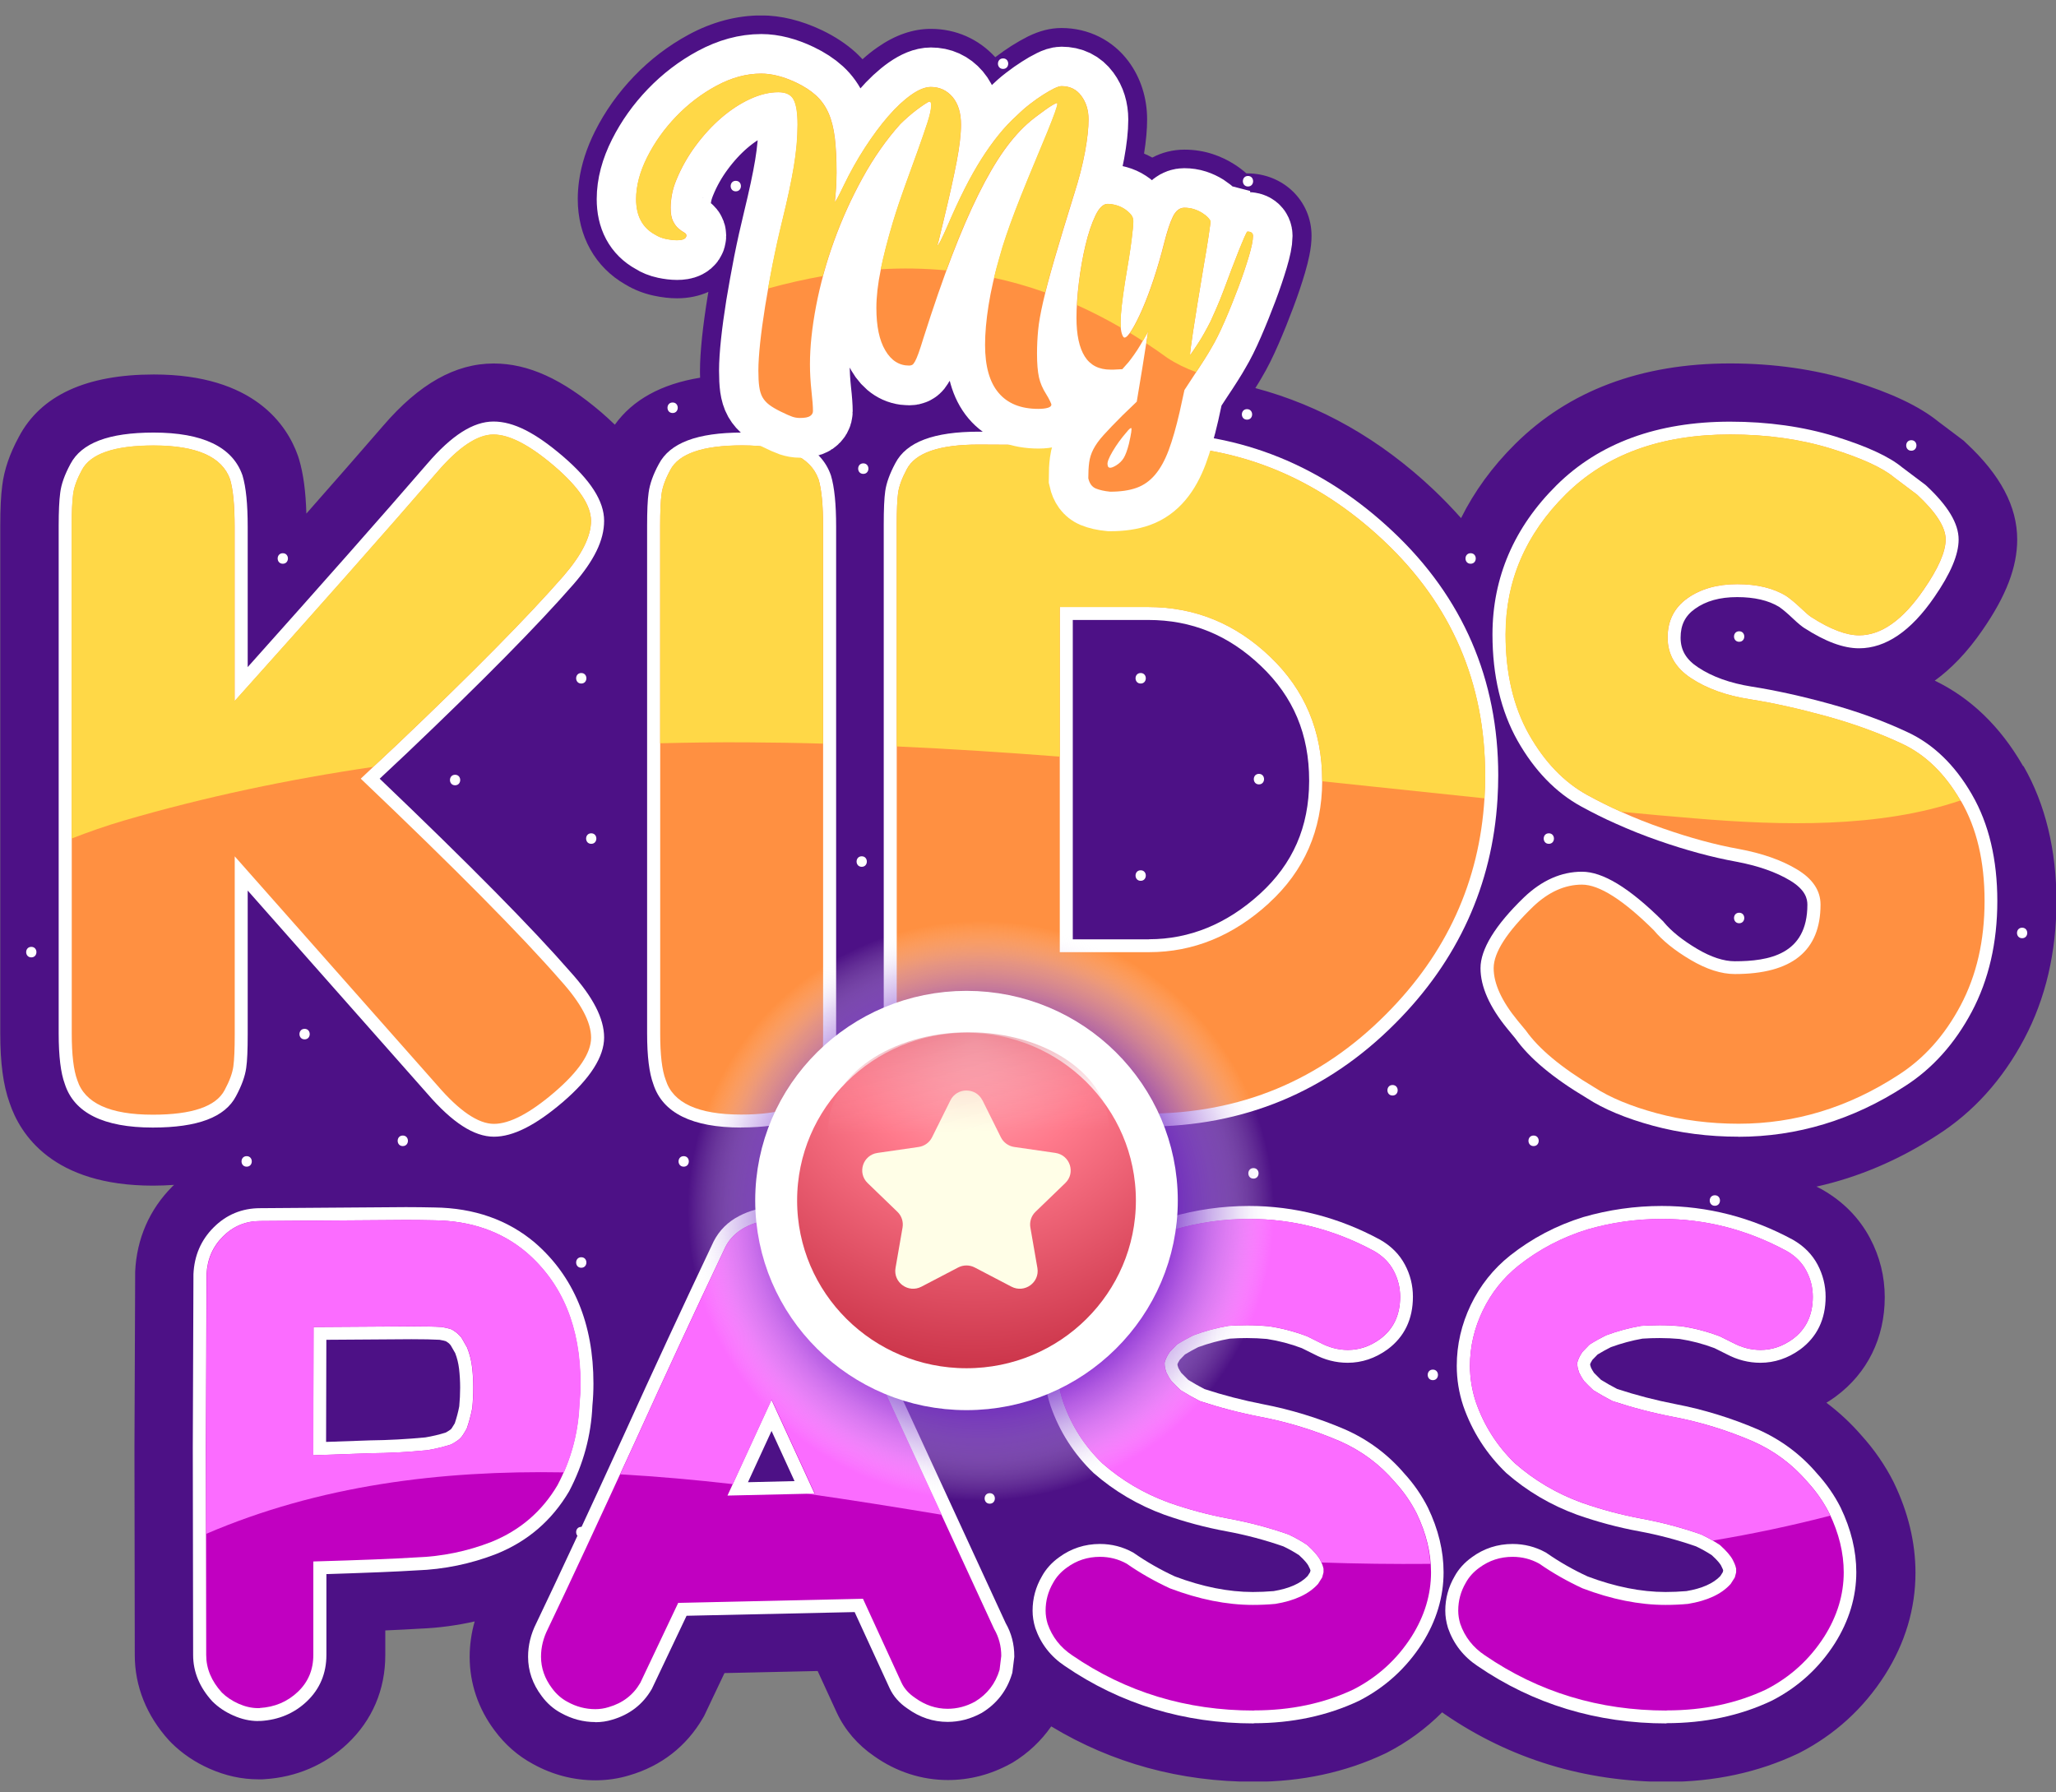 <svg width="78" height="68" viewBox="0 0 78 68" fill="none" xmlns="http://www.w3.org/2000/svg">
<rect x="0" y="0" width="78" height="68" fill="#808080" stroke="none"/>
<g clip-path="url(#clip0_22_19104)">
<path d="M76.75 29.06L76.73 29.026C75.875 27.551 74.754 26.474 73.4 25.822C74.005 25.384 74.621 24.764 75.216 23.897C76.11 22.604 76.528 21.514 76.528 20.466C76.528 19.217 75.893 18.02 74.603 16.82L74.495 16.717L73.546 16.002C72.812 15.409 71.77 14.914 70.268 14.447C68.847 14.011 67.289 13.788 65.636 13.788C62.271 13.788 59.524 14.816 57.479 16.847C56.619 17.699 55.933 18.644 55.429 19.656C55.098 19.283 54.747 18.919 54.374 18.566C52.361 16.668 50.1 15.382 47.625 14.723C47.726 14.562 47.808 14.43 47.87 14.319C48.084 13.962 48.292 13.543 48.509 13.043C48.705 12.593 48.89 12.13 49.063 11.669C49.241 11.197 49.391 10.751 49.51 10.345C49.581 10.104 49.633 9.891 49.673 9.698C49.73 9.421 49.757 9.176 49.757 8.946C49.757 7.619 48.685 6.578 47.319 6.578C47.306 6.578 47.296 6.578 47.284 6.578C47.148 6.455 46.998 6.343 46.827 6.233C46.578 6.073 46.303 5.944 46.009 5.846C45.666 5.733 45.305 5.677 44.937 5.677C44.5 5.677 44.083 5.782 43.715 5.978C43.613 5.922 43.509 5.873 43.403 5.826C43.48 5.341 43.519 4.913 43.519 4.531C43.519 3.715 43.275 2.953 42.818 2.334C42.22 1.526 41.294 1.063 40.271 1.063C39.851 1.063 39.436 1.168 38.994 1.386C38.799 1.484 38.596 1.599 38.371 1.741C38.176 1.866 37.968 2.011 37.759 2.17C37.126 1.477 36.262 1.095 35.313 1.095C34.636 1.095 33.957 1.33 33.295 1.793C33.1 1.927 32.909 2.079 32.722 2.248C32.64 2.16 32.556 2.077 32.47 1.996C32.111 1.67 31.682 1.386 31.183 1.146C30.399 0.774 29.626 0.585 28.885 0.585C27.951 0.585 27.023 0.83 26.128 1.313C25.36 1.729 24.661 2.26 24.053 2.895C23.451 3.522 22.954 4.222 22.576 4.974C22.257 5.608 22.052 6.247 21.966 6.874C21.936 7.1 21.919 7.327 21.919 7.553C21.919 8.958 22.576 10.136 23.725 10.793C24.053 10.991 24.414 11.133 24.799 11.216C25.111 11.283 25.4 11.317 25.684 11.317C26.138 11.317 26.536 11.226 26.874 11.074C26.864 11.138 26.852 11.204 26.842 11.268C26.753 11.814 26.684 12.326 26.635 12.786C26.583 13.288 26.556 13.704 26.556 14.057C26.556 14.153 26.556 14.241 26.561 14.329C25.091 14.569 24.006 15.164 23.325 16.112C23.162 15.955 22.991 15.796 22.808 15.639C21.331 14.378 20.037 13.79 18.73 13.79C17.275 13.79 15.901 14.564 14.535 16.154C13.685 17.138 12.717 18.243 11.623 19.484C11.598 18.637 11.509 17.976 11.346 17.425L11.336 17.395L11.302 17.288C10.894 16.136 9.642 14.207 5.84 14.207C3.268 14.207 1.544 15.002 0.714 16.575C0.365 17.219 0.16 17.821 0.086 18.412C0.034 18.803 0.01 19.308 0.01 19.95V39.206C0.01 40.333 0.123 41.17 0.363 41.839C0.763 43.036 1.998 44.981 5.803 44.981C6.082 44.981 6.346 44.969 6.605 44.952C6.581 44.974 6.556 44.993 6.534 45.018C5.672 45.882 5.185 46.996 5.128 48.243V48.289L5.101 54.938L5.113 62.792C5.113 63.973 5.561 65.09 6.408 66.023L6.504 66.123C6.912 66.527 7.398 66.858 7.949 67.1C8.55 67.367 9.172 67.504 9.8 67.504H9.963L10.029 67.499C11.24 67.426 12.329 66.958 13.186 66.148C14.123 65.261 14.617 64.103 14.617 62.795V61.855C15.143 61.833 15.58 61.81 15.928 61.788C16.63 61.761 17.324 61.668 18.008 61.514C17.883 61.953 17.818 62.403 17.818 62.859C17.818 63.86 18.144 64.825 18.762 65.648C19.16 66.187 19.649 66.615 20.217 66.921C20.96 67.333 21.761 67.541 22.596 67.541C23.038 67.541 23.47 67.477 23.883 67.35C25.086 66.997 26.044 66.251 26.667 65.178L26.714 65.097L27.485 63.473L31.02 63.395L31.746 64.975C32.05 65.629 32.539 66.199 33.164 66.625C33.999 67.218 34.965 67.531 35.963 67.531C36.79 67.531 37.588 67.323 38.334 66.914L38.376 66.892L38.418 66.868C39.011 66.508 39.5 66.042 39.881 65.496C42.19 66.89 44.774 67.597 47.581 67.597C49.374 67.597 51.039 67.24 52.536 66.532L52.603 66.5C53.396 66.094 54.097 65.577 54.712 64.962C54.747 64.987 54.779 65.014 54.814 65.036C57.301 66.738 60.137 67.6 63.24 67.6C65.033 67.6 66.698 67.242 68.195 66.535L68.262 66.503C69.606 65.812 70.698 64.818 71.515 63.537C72.281 62.327 72.669 61.024 72.669 59.668C72.669 58.529 72.395 57.385 71.856 56.263L71.839 56.227C71.518 55.592 71.11 55 70.629 54.468C70.226 54.001 69.779 53.584 69.29 53.217C69.403 53.148 69.517 53.072 69.626 52.994L69.645 52.979C70.843 52.095 71.503 50.758 71.503 49.215C71.503 48.424 71.315 47.67 70.942 46.969C70.537 46.208 69.934 45.593 69.151 45.142L69.104 45.115C69.04 45.081 68.976 45.052 68.912 45.018C70.507 44.663 72.037 44.011 73.479 43.075C74.855 42.201 75.969 40.969 76.794 39.412C77.605 37.884 78.017 36.128 78.017 34.193C78.017 32.258 77.597 30.505 76.77 29.07L76.75 29.06Z" fill="#4D1186"/>
<path d="M22.052 48.096C22.311 48.096 22.311 47.697 22.052 47.697C21.793 47.697 21.793 48.096 22.052 48.096Z" fill="white"/>
<path d="M31.529 54.456C31.788 54.456 31.788 54.057 31.529 54.057C31.269 54.057 31.269 54.456 31.529 54.456Z" fill="white"/>
<path d="M25.938 44.261C26.197 44.261 26.197 43.862 25.938 43.862C25.678 43.862 25.678 44.261 25.938 44.261Z" fill="white"/>
<path d="M22.052 25.932C22.311 25.932 22.311 25.533 22.052 25.533C21.793 25.533 21.793 25.932 22.052 25.932Z" fill="white"/>
<path d="M27.914 7.259C28.174 7.259 28.174 6.86 27.914 6.86C27.655 6.86 27.655 7.259 27.914 7.259Z" fill="white"/>
<path d="M38.055 2.615C38.314 2.615 38.314 2.216 38.055 2.216C37.795 2.216 37.795 2.615 38.055 2.615Z" fill="white"/>
<path d="M47.346 7.075C47.605 7.075 47.605 6.676 47.346 6.676C47.087 6.676 47.087 7.075 47.346 7.075Z" fill="white"/>
<path d="M47.309 15.921C47.568 15.921 47.568 15.522 47.309 15.522C47.049 15.522 47.049 15.921 47.309 15.921Z" fill="white"/>
<path d="M25.518 15.669C25.777 15.669 25.777 15.27 25.518 15.27C25.258 15.27 25.258 15.669 25.518 15.669Z" fill="white"/>
<path d="M10.729 21.387C10.988 21.387 10.988 20.988 10.729 20.988C10.469 20.988 10.469 21.387 10.729 21.387Z" fill="white"/>
<path d="M15.281 43.48C15.541 43.48 15.541 43.08 15.281 43.08C15.022 43.08 15.022 43.48 15.281 43.48Z" fill="white"/>
<path d="M47.553 44.714C47.812 44.714 47.812 44.315 47.553 44.315C47.294 44.315 47.294 44.714 47.553 44.714Z" fill="white"/>
<path d="M17.265 29.792C17.524 29.792 17.524 29.393 17.265 29.393C17.006 29.393 17.006 29.792 17.265 29.792Z" fill="white"/>
<path d="M22.43 32.013C22.689 32.013 22.689 31.614 22.43 31.614C22.171 31.614 22.171 32.013 22.43 32.013Z" fill="white"/>
<path d="M22.052 58.325C22.311 58.325 22.311 57.926 22.052 57.926C21.793 57.926 21.793 58.325 22.052 58.325Z" fill="white"/>
<path d="M31.232 59.178C31.491 59.178 31.491 58.779 31.232 58.779C30.972 58.779 30.972 59.178 31.232 59.178Z" fill="white"/>
<path d="M37.549 42.982C37.808 42.982 37.808 42.583 37.549 42.583C37.29 42.583 37.29 42.982 37.549 42.982Z" fill="white"/>
<path d="M52.83 41.562C53.09 41.562 53.09 41.163 52.83 41.163C52.571 41.163 52.571 41.562 52.83 41.562Z" fill="white"/>
<path d="M32.692 32.885C32.951 32.885 32.951 32.486 32.692 32.486C32.432 32.486 32.432 32.885 32.692 32.885Z" fill="white"/>
<path d="M58.181 43.48C58.44 43.48 58.44 43.08 58.181 43.08C57.922 43.08 57.922 43.48 58.181 43.48Z" fill="white"/>
<path d="M37.549 57.047C37.808 57.047 37.808 56.648 37.549 56.648C37.29 56.648 37.29 57.047 37.549 57.047Z" fill="white"/>
<path d="M47.761 62.21C48.02 62.21 48.02 61.81 47.761 61.81C47.502 61.81 47.502 62.21 47.761 62.21Z" fill="white"/>
<path d="M54.359 52.36C54.618 52.36 54.618 51.96 54.359 51.96C54.099 51.96 54.099 52.36 54.359 52.36Z" fill="white"/>
<path d="M57.711 60.505C57.971 60.505 57.971 60.106 57.711 60.106C57.452 60.106 57.452 60.505 57.711 60.505Z" fill="white"/>
<path d="M62.311 48.571C62.57 48.571 62.57 48.172 62.311 48.172C62.051 48.172 62.051 48.571 62.311 48.571Z" fill="white"/>
<path d="M58.759 32.013C59.018 32.013 59.018 31.614 58.759 31.614C58.5 31.614 58.5 32.013 58.759 32.013Z" fill="white"/>
<path d="M76.715 35.594C76.974 35.594 76.974 35.195 76.715 35.195C76.456 35.195 76.456 35.594 76.715 35.594Z" fill="white"/>
<path d="M65.058 45.745C65.317 45.745 65.317 45.346 65.058 45.346C64.798 45.346 64.798 45.745 65.058 45.745Z" fill="white"/>
<path d="M65.98 35.026C66.239 35.026 66.239 34.627 65.98 34.627C65.72 34.627 65.72 35.026 65.98 35.026Z" fill="white"/>
<path d="M55.792 21.387C56.052 21.387 56.052 20.988 55.792 20.988C55.533 20.988 55.533 21.387 55.792 21.387Z" fill="white"/>
<path d="M72.511 17.099C72.77 17.099 72.77 16.7 72.511 16.7C72.252 16.7 72.252 17.099 72.511 17.099Z" fill="white"/>
<path d="M65.98 24.348C66.239 24.348 66.239 23.949 65.98 23.949C65.72 23.949 65.72 24.348 65.98 24.348Z" fill="white"/>
<path d="M32.751 17.978C33.011 17.978 33.011 17.579 32.751 17.579C32.492 17.579 32.492 17.978 32.751 17.978Z" fill="white"/>
<path d="M43.275 25.932C43.534 25.932 43.534 25.533 43.275 25.533C43.015 25.533 43.015 25.932 43.275 25.932Z" fill="white"/>
<path d="M47.761 29.758C48.02 29.758 48.02 29.359 47.761 29.359C47.502 29.359 47.502 29.758 47.761 29.758Z" fill="white"/>
<path d="M43.275 33.416C43.534 33.416 43.534 33.017 43.275 33.017C43.015 33.017 43.015 33.416 43.275 33.416Z" fill="white"/>
<path d="M11.556 39.431C11.815 39.431 11.815 39.032 11.556 39.032C11.296 39.032 11.296 39.431 11.556 39.431Z" fill="white"/>
<path d="M1.188 36.321C1.447 36.321 1.447 35.922 1.188 35.922C0.928 35.922 0.928 36.321 1.188 36.321Z" fill="white"/>
<path d="M9.358 44.261C9.617 44.261 9.617 43.862 9.358 43.862C9.098 43.862 9.098 44.261 9.358 44.261Z" fill="white"/>
<path d="M18.737 43.124C17.986 43.124 17.161 42.591 16.215 41.496L9.397 33.786V39.24C9.397 39.831 9.38 40.249 9.34 40.519C9.296 40.832 9.17 41.182 8.955 41.584C8.537 42.385 7.502 42.777 5.795 42.777C3.933 42.777 2.809 42.221 2.458 41.121C2.305 40.71 2.226 40.075 2.226 39.206V19.95C2.226 19.408 2.245 18.985 2.285 18.691C2.324 18.372 2.45 18.015 2.67 17.606C3.09 16.805 4.123 16.411 5.83 16.411C7.683 16.411 8.816 16.952 9.194 18.02L9.202 18.044C9.333 18.488 9.397 19.122 9.397 19.984V25.308C12.233 22.137 14.471 19.604 16.215 17.586C17.136 16.514 17.956 15.992 18.722 15.992C19.488 15.992 20.316 16.423 21.351 17.307C22.405 18.211 22.919 19.012 22.919 19.756C22.919 20.501 22.539 21.265 21.753 22.171C20.405 23.716 18.278 25.871 15.432 28.577L14.404 29.542C17.823 32.809 20.195 35.212 21.645 36.877C22.499 37.825 22.919 38.64 22.919 39.36C22.919 40.08 22.405 40.906 21.353 41.809C20.318 42.694 19.463 43.124 18.74 43.124H18.737Z" fill="white"/>
<path d="M13.687 29.54L14.159 29.096L15.088 28.225C17.929 25.523 20.024 23.4 21.375 21.855C22.074 21.047 22.422 20.349 22.422 19.758C22.422 19.168 21.956 18.478 21.027 17.682C20.095 16.886 19.325 16.487 18.722 16.487C18.119 16.487 17.403 16.962 16.59 17.909C14.633 20.172 12.069 23.07 8.902 26.601V19.986C8.902 19.178 8.846 18.576 8.729 18.184C8.426 17.329 7.46 16.903 5.832 16.903C4.34 16.903 3.433 17.216 3.107 17.838C2.919 18.184 2.808 18.49 2.776 18.757C2.741 19.021 2.722 19.423 2.722 19.952V39.209C2.722 40.017 2.793 40.604 2.932 40.977C3.213 41.853 4.167 42.289 5.797 42.289C7.287 42.289 8.196 41.978 8.522 41.356C8.71 41.008 8.818 40.71 8.853 40.455C8.888 40.203 8.905 39.796 8.905 39.243V32.488L16.593 41.18C17.43 42.152 18.146 42.637 18.739 42.637C19.332 42.637 20.098 42.238 21.029 41.442C21.958 40.646 22.425 39.953 22.425 39.365C22.425 38.778 22.042 38.055 21.271 37.2C19.782 35.491 17.255 32.939 13.69 29.545L13.687 29.54Z" fill="#FF9041"/>
<path d="M28.117 42.777C26.259 42.777 25.14 42.223 24.787 41.133C24.629 40.707 24.55 40.078 24.55 39.206V19.95C24.55 19.384 24.567 18.97 24.607 18.691C24.651 18.363 24.779 17.998 24.994 17.606C25.412 16.805 26.447 16.411 28.154 16.411C30.007 16.411 31.141 16.952 31.518 18.02L31.526 18.044C31.657 18.485 31.721 19.122 31.721 19.984V39.24C31.721 39.831 31.704 40.249 31.664 40.519C31.62 40.832 31.494 41.18 31.279 41.582C30.861 42.382 29.826 42.774 28.117 42.774V42.777Z" fill="white"/>
<path d="M31.051 18.179C30.747 17.324 29.782 16.898 28.154 16.898C26.662 16.898 25.755 17.211 25.429 17.834C25.241 18.179 25.132 18.485 25.098 18.752C25.063 19.016 25.046 19.418 25.046 19.947V39.203C25.046 40.012 25.113 40.599 25.256 40.972C25.532 41.849 26.489 42.284 28.119 42.284C29.609 42.284 30.518 41.973 30.844 41.351C31.032 41.004 31.14 40.705 31.175 40.45C31.209 40.198 31.227 39.791 31.227 39.238V19.981C31.227 19.173 31.17 18.571 31.054 18.179H31.051Z" fill="#FF9041"/>
<path d="M37.094 42.74C35.471 42.74 34.466 42.38 34.017 41.638C33.685 41.065 33.527 40.259 33.527 39.167V19.91C33.527 19.32 33.545 18.901 33.584 18.632C33.629 18.316 33.755 17.968 33.969 17.569C34.389 16.768 35.422 16.377 37.132 16.377L43.596 16.408C47.087 16.408 50.2 17.672 52.843 20.165C55.496 22.663 56.84 25.776 56.84 29.42C56.84 29.701 56.83 30.003 56.812 30.314C56.615 33.576 55.313 36.439 52.939 38.819C50.355 41.42 47.176 42.74 43.488 42.74H37.094ZM43.591 35.633C45.13 35.633 46.546 35.053 47.801 33.909C49.051 32.768 49.661 31.372 49.666 29.638V29.611C49.666 27.862 49.071 26.442 47.843 25.271C46.61 24.093 45.209 23.52 43.559 23.52H40.699V35.636H43.591V35.633Z" fill="white"/>
<path d="M52.501 20.52C49.942 18.108 46.97 16.898 43.59 16.898L37.128 16.866C35.639 16.866 34.73 17.177 34.403 17.799C34.216 18.147 34.107 18.448 34.072 18.701C34.038 18.953 34.02 19.359 34.02 19.913V39.169C34.02 40.164 34.159 40.901 34.441 41.388C34.789 41.964 35.676 42.25 37.094 42.25H43.487C47.049 42.25 50.085 40.994 52.587 38.474C54.887 36.167 56.127 33.436 56.318 30.284C56.335 30 56.342 29.709 56.342 29.417C56.342 25.898 55.063 22.932 52.498 20.518L52.501 20.52ZM48.136 34.269C46.785 35.503 45.27 36.123 43.593 36.123H40.206V23.028H43.561C45.332 23.028 46.873 23.657 48.188 24.916C49.504 26.172 50.161 27.74 50.161 29.608V29.638C50.154 31.494 49.482 33.039 48.136 34.266V34.269Z" fill="#FF9041"/>
<path d="M65.952 43.124C64.823 43.124 63.731 42.985 62.711 42.708C61.683 42.429 60.838 42.076 60.196 41.657C58.916 40.894 58.025 40.149 57.489 39.397L57.187 39.03C56.51 38.204 56.167 37.431 56.167 36.728C56.167 36.025 56.708 35.114 57.82 34.041C58.496 33.397 59.233 33.071 60.016 33.071C60.799 33.071 61.799 33.666 63.089 34.947L63.106 34.964L63.121 34.984C63.41 35.332 63.835 35.672 64.388 36C64.914 36.311 65.394 36.468 65.811 36.468C67.093 36.468 68.568 36.223 68.568 34.323C68.568 34.1 68.501 33.762 67.916 33.407C67.38 33.084 66.691 32.844 65.863 32.689C64.959 32.525 63.968 32.258 62.923 31.893C62.365 31.7 61.817 31.48 61.293 31.244C60.87 31.058 60.431 30.838 59.986 30.595C59.023 30.069 58.212 29.229 57.575 28.105C56.943 26.983 56.621 25.626 56.621 24.071C56.621 21.914 57.439 20.008 59.052 18.409C60.668 16.807 62.884 15.997 65.638 15.997C67.069 15.997 68.405 16.185 69.613 16.555C70.836 16.935 71.671 17.322 72.167 17.733L73.052 18.399L73.071 18.416C73.904 19.19 74.306 19.861 74.306 20.469C74.306 21.042 74.005 21.754 73.385 22.651C72.501 23.941 71.54 24.595 70.529 24.595C69.934 24.595 69.252 24.343 68.444 23.821C68.383 23.782 68.262 23.697 67.97 23.42C67.797 23.256 67.637 23.123 67.496 23.023C67.093 22.778 66.557 22.653 65.903 22.653C65.248 22.653 64.722 22.798 64.302 23.099C63.931 23.363 63.758 23.711 63.758 24.191C63.758 24.671 63.971 25.024 64.428 25.323C64.959 25.675 65.638 25.918 66.451 26.048C67.34 26.187 68.336 26.405 69.403 26.699C70.475 26.993 71.478 27.358 72.382 27.784C73.35 28.237 74.166 29.026 74.803 30.128L74.818 30.155C75.453 31.254 75.774 32.611 75.774 34.186C75.774 35.76 75.448 37.171 74.808 38.378C74.163 39.593 73.306 40.548 72.261 41.212C70.305 42.483 68.18 43.127 65.952 43.127V43.124Z" fill="white"/>
<path d="M74.388 30.39C74.388 30.39 74.378 30.372 74.376 30.368C73.785 29.351 73.052 28.636 72.17 28.222C71.285 27.806 70.319 27.456 69.272 27.167C68.225 26.88 67.256 26.665 66.374 26.527C65.487 26.388 64.749 26.121 64.156 25.729C63.563 25.34 63.267 24.826 63.267 24.189C63.267 23.552 63.516 23.057 64.015 22.7C64.519 22.342 65.147 22.163 65.905 22.163C66.663 22.163 67.286 22.313 67.772 22.614C67.938 22.729 68.118 22.878 68.314 23.065C68.511 23.251 68.644 23.366 68.716 23.41C69.435 23.873 70.04 24.103 70.532 24.103C71.369 24.103 72.187 23.527 72.98 22.372C73.538 21.566 73.815 20.929 73.815 20.466C73.815 20.003 73.454 19.44 72.735 18.771L71.861 18.113C71.419 17.743 70.618 17.378 69.467 17.02C68.314 16.665 67.039 16.484 65.641 16.484C63.01 16.484 60.93 17.241 59.406 18.754C57.881 20.265 57.121 22.041 57.121 24.071C57.121 25.55 57.417 26.814 58.01 27.865C58.603 28.913 59.341 29.679 60.228 30.167C60.638 30.39 61.063 30.605 61.503 30.799C62.012 31.029 62.54 31.239 63.094 31.43C64.119 31.788 65.073 32.048 65.959 32.207C66.844 32.371 67.585 32.628 68.178 32.986C68.77 33.343 69.067 33.789 69.067 34.318C69.067 36.074 67.983 36.953 65.816 36.953C65.302 36.953 64.746 36.774 64.139 36.417C63.533 36.059 63.069 35.684 62.743 35.292C61.58 34.139 60.67 33.561 60.018 33.561C59.366 33.561 58.748 33.84 58.168 34.391C57.165 35.361 56.666 36.14 56.666 36.728C56.666 37.315 56.97 37.981 57.575 38.719L57.889 39.098C58.378 39.791 59.24 40.509 60.475 41.246C61.078 41.64 61.871 41.968 62.849 42.233C63.83 42.498 64.865 42.632 65.962 42.632C68.103 42.632 70.119 42.017 72.004 40.793C72.985 40.169 73.775 39.287 74.381 38.143C74.986 37.002 75.29 35.682 75.29 34.178C75.29 32.675 74.991 31.413 74.395 30.387L74.388 30.39Z" fill="#FF9041"/>
<g style="mix-blend-mode:screen">
<path d="M22.422 19.756C22.422 20.346 22.074 21.044 21.375 21.852C20.024 23.4 17.929 25.521 15.088 28.222L14.159 29.094C10.96 29.564 7.791 30.228 4.688 31.134C4.021 31.33 3.366 31.56 2.717 31.812V19.947C2.717 19.416 2.737 19.016 2.771 18.752C2.803 18.487 2.917 18.179 3.102 17.834C3.428 17.209 4.335 16.898 5.827 16.898C7.455 16.898 8.423 17.327 8.725 18.179C8.841 18.573 8.898 19.173 8.898 19.981V26.596C12.064 23.065 14.629 20.167 16.585 17.905C17.398 16.959 18.109 16.482 18.717 16.482C19.325 16.482 20.09 16.881 21.022 17.677C21.951 18.473 22.418 19.166 22.418 19.754L22.422 19.756Z" fill="#FFD847"/>
</g>
<g style="mix-blend-mode:screen">
<path d="M31.052 18.179C31.168 18.573 31.225 19.173 31.225 19.981V28.212C30.264 28.183 29.303 28.168 28.342 28.163C27.242 28.156 26.143 28.171 25.044 28.198V19.945C25.044 19.413 25.061 19.014 25.096 18.749C25.13 18.485 25.242 18.176 25.427 17.831C25.753 17.206 26.66 16.895 28.152 16.895C29.779 16.895 30.748 17.324 31.049 18.176L31.052 18.179Z" fill="#FFD847"/>
</g>
<g style="mix-blend-mode:screen">
<path d="M56.345 29.42C56.345 29.711 56.335 30.003 56.32 30.287C54.267 30.074 52.214 29.856 50.161 29.64V29.611C50.161 27.74 49.504 26.175 48.188 24.919C46.871 23.66 45.33 23.03 43.561 23.03H40.206V28.705C38.146 28.546 36.086 28.411 34.02 28.318V19.913C34.02 19.359 34.038 18.953 34.072 18.701C34.107 18.448 34.218 18.147 34.403 17.799C34.73 17.175 35.639 16.866 37.128 16.866L43.59 16.898C46.97 16.898 49.939 18.105 52.501 20.52C55.065 22.935 56.345 25.901 56.345 29.42Z" fill="#FFD847"/>
</g>
<g style="mix-blend-mode:screen">
<path d="M74.376 30.368C71.293 31.416 67.618 31.328 64.28 31.046C63.351 30.97 62.425 30.887 61.498 30.796C61.059 30.6 60.634 30.387 60.224 30.164C59.337 29.679 58.598 28.91 58.005 27.862C57.413 26.812 57.116 25.548 57.116 24.069C57.116 22.038 57.877 20.265 59.401 18.752C60.925 17.241 63.005 16.482 65.636 16.482C67.037 16.482 68.309 16.663 69.463 17.018C70.614 17.376 71.414 17.741 71.856 18.11L72.731 18.769C73.45 19.438 73.811 20.003 73.811 20.464C73.811 20.924 73.534 21.563 72.976 22.369C72.183 23.527 71.367 24.101 70.528 24.101C70.038 24.101 69.431 23.87 68.712 23.407C68.64 23.363 68.504 23.248 68.309 23.062C68.112 22.876 67.931 22.727 67.768 22.612C67.281 22.31 66.656 22.161 65.901 22.161C65.145 22.161 64.515 22.34 64.011 22.697C63.512 23.055 63.262 23.554 63.262 24.186C63.262 24.818 63.559 25.337 64.152 25.727C64.745 26.121 65.483 26.386 66.37 26.525C67.254 26.662 68.22 26.878 69.268 27.164C70.315 27.451 71.283 27.803 72.165 28.22C73.045 28.631 73.781 29.349 74.371 30.365L74.376 30.368Z" fill="#FFD847"/>
</g>
<path d="M9.792 65.293C9.481 65.293 9.165 65.222 8.851 65.082C8.547 64.948 8.283 64.771 8.068 64.558L8.051 64.541C7.571 64.015 7.327 63.424 7.327 62.788L7.314 54.929L7.339 48.339C7.371 47.631 7.628 47.041 8.105 46.565C8.589 46.081 9.182 45.836 9.869 45.836L15.397 45.796C15.768 45.796 16.128 45.801 16.487 45.809C17.984 45.828 19.266 46.276 20.294 47.146C21.768 48.422 22.514 50.219 22.514 52.487C22.514 52.764 22.502 53.043 22.475 53.317C22.428 54.459 22.129 55.556 21.59 56.579C20.938 57.684 20.017 58.475 18.838 58.95C17.86 59.332 16.842 59.54 15.805 59.577C15.088 59.623 13.935 59.67 12.383 59.717V62.785C12.383 63.486 12.134 64.078 11.642 64.546C11.166 64.999 10.573 65.249 9.886 65.29H9.871H9.792V65.293ZM12.374 54.703L14.036 54.645C14.743 54.637 15.447 54.598 16.138 54.532C16.403 54.488 16.662 54.427 16.912 54.348C16.973 54.314 17.028 54.28 17.077 54.245C17.102 54.228 17.122 54.209 17.139 54.182C17.176 54.126 17.213 54.064 17.253 53.998C17.322 53.792 17.381 53.577 17.423 53.354C17.445 53.124 17.457 52.884 17.457 52.641C17.457 52.399 17.443 52.166 17.416 51.929C17.391 51.725 17.344 51.527 17.27 51.336L17.097 51.035C17.082 51.02 17.067 51.003 17.05 50.983C17.043 50.974 17.025 50.956 16.993 50.934C16.968 50.917 16.944 50.9 16.916 50.883C16.855 50.863 16.791 50.849 16.726 50.839L16.682 50.829C16.42 50.814 16.057 50.807 15.607 50.807L12.381 50.829L12.371 54.701L12.374 54.703Z" fill="white"/>
<path d="M9.856 64.803H9.792C9.55 64.803 9.303 64.747 9.053 64.637C8.804 64.526 8.591 64.384 8.418 64.213C8.021 63.777 7.823 63.302 7.823 62.788L7.811 54.929L7.835 48.341C7.862 47.775 8.067 47.298 8.458 46.908C8.846 46.519 9.317 46.323 9.868 46.323L15.399 46.284C15.762 46.284 16.121 46.289 16.474 46.296C17.865 46.313 19.031 46.72 19.972 47.516C21.335 48.696 22.017 50.354 22.017 52.485C22.017 52.749 22.005 53.016 21.978 53.281C21.936 54.358 21.659 55.382 21.148 56.349C20.56 57.343 19.727 58.056 18.648 58.495C17.724 58.855 16.77 59.05 15.785 59.085C14.982 59.136 13.682 59.188 11.887 59.239V62.783C11.887 63.348 11.691 63.816 11.296 64.188C10.901 64.561 10.422 64.764 9.851 64.798L9.856 64.803ZM11.877 55.21L14.053 55.134C14.769 55.127 15.486 55.088 16.205 55.019C16.516 54.968 16.817 54.894 17.111 54.801C17.205 54.75 17.292 54.699 17.363 54.647C17.435 54.596 17.499 54.532 17.551 54.454C17.603 54.378 17.655 54.292 17.707 54.196C17.793 53.949 17.862 53.692 17.914 53.425C17.941 53.168 17.954 52.908 17.954 52.641C17.954 52.374 17.939 52.127 17.909 51.87C17.88 51.613 17.815 51.365 17.721 51.125L17.502 50.741C17.484 50.724 17.46 50.697 17.425 50.658C17.39 50.618 17.348 50.582 17.297 50.542C17.245 50.503 17.188 50.467 17.128 50.432C17.025 50.398 16.921 50.373 16.817 50.356L16.765 50.344C16.489 50.327 16.106 50.32 15.612 50.32L11.894 50.344L11.882 55.21H11.877Z" fill="#C100C1"/>
<path d="M22.586 65.332C22.131 65.332 21.692 65.215 21.282 64.987C21 64.837 20.748 64.617 20.543 64.335C20.207 63.887 20.034 63.388 20.034 62.854C20.034 62.42 20.138 61.992 20.345 61.583C21.156 59.89 22.275 57.488 23.666 54.446C24.775 51.997 25.923 49.524 27.075 47.094C27.292 46.673 27.616 46.352 28.043 46.132C28.451 45.919 28.868 45.813 29.283 45.813C29.698 45.813 30.103 45.921 30.513 46.132C30.951 46.357 31.274 46.678 31.474 47.092L38.154 61.58C38.371 61.957 38.48 62.379 38.48 62.832V62.861L38.406 63.459L38.394 63.498C38.203 64.137 37.816 64.637 37.245 64.984C36.825 65.215 36.395 65.325 35.95 65.325C35.404 65.325 34.893 65.156 34.429 64.82C34.125 64.617 33.893 64.355 33.752 64.051L32.423 61.159L26.047 61.299L24.73 64.073L24.72 64.09C24.387 64.663 23.885 65.05 23.226 65.242C23.026 65.305 22.806 65.337 22.584 65.337L22.586 65.332ZM28.376 56.232L30.143 56.19L29.271 54.287L28.376 56.232Z" fill="white"/>
<path d="M22.586 64.842C22.215 64.842 21.859 64.749 21.523 64.561C21.299 64.441 21.103 64.269 20.94 64.046C20.664 63.679 20.525 63.28 20.525 62.851C20.525 62.491 20.612 62.141 20.785 61.798C21.605 60.086 22.714 57.701 24.115 54.645C25.229 52.188 26.365 49.739 27.521 47.3C27.684 46.984 27.936 46.737 28.272 46.56C28.608 46.384 28.947 46.298 29.283 46.298C29.619 46.298 29.945 46.386 30.286 46.56C30.627 46.737 30.876 46.982 31.029 47.3L37.714 61.798C37.894 62.107 37.986 62.45 37.986 62.824L37.921 63.351C37.766 63.872 37.454 64.276 36.987 64.558C36.659 64.737 36.313 64.828 35.95 64.828C35.51 64.828 35.1 64.69 34.72 64.416C34.478 64.254 34.305 64.061 34.201 63.838L32.739 60.654L25.73 60.809L24.293 63.841C24.026 64.303 23.623 64.612 23.087 64.766C22.922 64.818 22.754 64.842 22.583 64.842H22.586ZM27.598 56.739L30.901 56.663L29.268 53.107L27.598 56.741V56.739Z" fill="#C100C1"/>
<path d="M47.568 65.383C44.922 65.383 42.509 64.651 40.397 63.204C39.863 62.849 39.485 62.364 39.278 61.766C39.206 61.534 39.174 61.318 39.174 61.105C39.174 60.642 39.292 60.206 39.525 59.807C39.673 59.533 39.895 59.283 40.179 59.08C40.631 58.747 41.155 58.575 41.728 58.575C42.175 58.575 42.595 58.683 42.978 58.894L43 58.906L43.02 58.92C43.507 59.258 44.031 59.557 44.574 59.807C45.611 60.199 46.607 60.397 47.528 60.397C47.79 60.397 48.057 60.385 48.321 60.363C48.909 60.265 49.342 60.074 49.608 59.792L49.7 59.648L49.715 59.589V59.572C49.707 59.545 49.7 59.528 49.695 59.518C49.67 59.467 49.65 59.425 49.633 59.391C49.608 59.344 49.52 59.214 49.282 58.999C49.087 58.871 48.887 58.761 48.687 58.666C47.988 58.423 47.262 58.23 46.53 58.095C45.74 57.951 44.947 57.738 44.174 57.466C43.176 57.103 42.272 56.569 41.486 55.881C40.733 55.154 40.192 54.304 39.856 53.337C39.69 52.84 39.609 52.33 39.609 51.816C39.609 51.018 39.789 50.241 40.142 49.504C40.495 48.767 40.997 48.138 41.632 47.633C42.454 46.982 43.388 46.489 44.411 46.173C45.377 45.894 46.372 45.752 47.383 45.752C49.117 45.752 50.792 46.183 52.36 47.033C52.78 47.273 53.092 47.589 53.299 47.978C53.502 48.358 53.603 48.767 53.603 49.196C53.603 50.048 53.279 50.721 52.639 51.194C52.17 51.532 51.664 51.701 51.128 51.701C50.683 51.701 50.253 51.591 49.846 51.373L49.386 51.145C48.966 50.986 48.522 50.868 48.062 50.797C47.815 50.775 47.563 50.763 47.306 50.763C47.086 50.763 46.866 50.77 46.654 50.785C46.254 50.856 45.851 50.964 45.456 51.108C45.288 51.194 45.117 51.287 44.952 51.387L44.754 51.593C44.707 51.667 44.683 51.72 44.668 51.757C44.673 51.796 44.678 51.816 44.68 51.823L44.693 51.855L44.702 51.892C44.734 51.956 44.772 52.022 44.816 52.085C44.903 52.176 44.991 52.264 45.08 52.35C45.278 52.472 45.486 52.59 45.695 52.698C46.412 52.933 47.158 53.126 47.916 53.273C48.974 53.476 50.019 53.797 51.024 54.228C51.906 54.618 52.662 55.181 53.277 55.903C53.633 56.29 53.936 56.729 54.171 57.194C54.569 58.019 54.766 58.842 54.766 59.648C54.766 60.586 54.492 61.494 53.954 62.347C53.353 63.285 52.55 64.017 51.56 64.524C50.362 65.092 49.02 65.376 47.563 65.376L47.568 65.383Z" fill="white"/>
<path d="M47.568 64.894C45.011 64.894 42.714 64.196 40.678 62.8C40.229 62.501 39.917 62.102 39.745 61.605C39.693 61.433 39.668 61.267 39.668 61.105C39.668 60.728 39.762 60.378 39.952 60.052C40.073 59.829 40.246 59.636 40.471 59.474C40.841 59.2 41.261 59.063 41.728 59.063C42.091 59.063 42.427 59.148 42.739 59.32C43.257 59.68 43.806 59.991 44.384 60.258C45.488 60.677 46.538 60.887 47.531 60.887C47.815 60.887 48.102 60.875 48.386 60.848C49.119 60.728 49.658 60.476 50.004 60.091L50.159 59.846L50.211 59.653V59.511C50.194 59.435 50.172 59.369 50.147 59.312C50.12 59.256 50.1 59.212 50.083 59.178C49.996 59.016 49.831 58.828 49.591 58.612C49.359 58.458 49.122 58.326 48.88 58.213C48.146 57.956 47.395 57.757 46.627 57.615C45.859 57.473 45.098 57.27 44.347 57.006C43.406 56.663 42.563 56.166 41.822 55.517C41.14 54.858 40.644 54.079 40.333 53.18C40.184 52.734 40.113 52.281 40.113 51.819C40.113 51.091 40.276 50.391 40.599 49.72C40.923 49.049 41.375 48.481 41.953 48.018C42.729 47.401 43.603 46.943 44.569 46.644C45.486 46.379 46.427 46.245 47.393 46.245C49.05 46.245 50.631 46.651 52.133 47.464C52.462 47.653 52.709 47.9 52.872 48.209C53.035 48.517 53.119 48.846 53.119 49.198C53.119 49.891 52.864 50.428 52.355 50.802C51.975 51.077 51.57 51.214 51.138 51.214C50.775 51.214 50.426 51.123 50.088 50.944L49.596 50.699C49.129 50.521 48.643 50.391 48.134 50.315C47.867 50.29 47.593 50.276 47.319 50.276C47.076 50.276 46.839 50.285 46.607 50.3C46.157 50.376 45.713 50.496 45.273 50.66C45.066 50.763 44.858 50.878 44.651 51.008L44.379 51.29C44.275 51.444 44.211 51.581 44.184 51.701C44.184 51.821 44.201 51.924 44.236 52.01L44.248 52.061C44.3 52.171 44.364 52.284 44.443 52.394C44.557 52.514 44.673 52.629 44.794 52.742C45.026 52.886 45.268 53.023 45.52 53.153C46.271 53.401 47.044 53.604 47.837 53.756C48.865 53.952 49.865 54.26 50.844 54.681C51.656 55.041 52.346 55.556 52.916 56.222C53.252 56.589 53.529 56.988 53.746 57.417C54.109 58.171 54.29 58.916 54.29 59.651C54.29 60.498 54.043 61.311 53.551 62.09C52.998 62.954 52.264 63.623 51.35 64.093C50.228 64.624 48.971 64.889 47.58 64.889L47.568 64.894Z" fill="#C100C1"/>
<path d="M63.225 65.383C60.58 65.383 58.166 64.651 56.054 63.204C55.52 62.849 55.142 62.364 54.935 61.766C54.863 61.531 54.831 61.316 54.831 61.105C54.831 60.642 54.95 60.206 55.182 59.807C55.33 59.533 55.552 59.285 55.837 59.08C56.288 58.747 56.812 58.575 57.385 58.575C57.83 58.575 58.252 58.683 58.635 58.894L58.658 58.906L58.677 58.92C59.164 59.258 59.688 59.557 60.231 59.807C61.269 60.199 62.264 60.397 63.186 60.397C63.447 60.397 63.714 60.385 63.979 60.363C64.567 60.265 64.999 60.074 65.266 59.792L65.357 59.648L65.372 59.589V59.572C65.365 59.543 65.357 59.528 65.352 59.518C65.327 59.467 65.308 59.425 65.293 59.393C65.266 59.344 65.179 59.214 64.94 58.999C64.744 58.871 64.544 58.761 64.344 58.666C63.645 58.423 62.919 58.23 62.188 58.095C61.397 57.951 60.604 57.738 59.831 57.466C58.833 57.103 57.929 56.569 57.143 55.881C56.39 55.154 55.849 54.304 55.513 53.337C55.347 52.837 55.266 52.328 55.266 51.816C55.266 51.018 55.446 50.241 55.799 49.504C56.153 48.769 56.654 48.138 57.289 47.633C58.112 46.982 59.045 46.489 60.068 46.173C61.034 45.894 62.029 45.752 63.04 45.752C64.774 45.752 66.449 46.183 68.018 47.033C68.438 47.273 68.749 47.589 68.956 47.978C69.156 48.358 69.26 48.767 69.26 49.196C69.26 50.048 68.936 50.721 68.297 51.194C67.827 51.532 67.321 51.701 66.785 51.701C66.34 51.701 65.91 51.591 65.5 51.373L65.043 51.145C64.623 50.986 64.179 50.868 63.719 50.797C63.472 50.775 63.22 50.763 62.963 50.763C62.743 50.763 62.524 50.77 62.311 50.785C61.911 50.856 61.508 50.964 61.113 51.108C60.945 51.191 60.775 51.287 60.609 51.387L60.411 51.591C60.364 51.664 60.34 51.72 60.325 51.755C60.33 51.794 60.335 51.813 60.337 51.821L60.35 51.853L60.36 51.889C60.392 51.953 60.429 52.017 60.473 52.083C60.56 52.173 60.649 52.262 60.738 52.347C60.935 52.47 61.14 52.585 61.353 52.695C62.069 52.93 62.815 53.124 63.574 53.271C64.631 53.474 65.676 53.795 66.681 54.226C67.563 54.615 68.319 55.178 68.934 55.901C69.287 56.288 69.594 56.726 69.828 57.191C70.226 58.017 70.424 58.84 70.424 59.645C70.424 60.583 70.149 61.489 69.611 62.344C69.013 63.282 68.208 64.014 67.217 64.521C66.019 65.09 64.678 65.374 63.22 65.374L63.225 65.383Z" fill="white"/>
<path d="M63.225 64.894C60.668 64.894 58.371 64.196 56.333 62.8C55.883 62.501 55.572 62.102 55.399 61.605C55.347 61.433 55.322 61.267 55.322 61.105C55.322 60.728 55.416 60.378 55.606 60.052C55.727 59.829 55.9 59.636 56.125 59.474C56.496 59.2 56.916 59.063 57.383 59.063C57.746 59.063 58.082 59.148 58.393 59.32C58.912 59.68 59.46 59.991 60.038 60.258C61.142 60.677 62.192 60.887 63.185 60.887C63.469 60.887 63.756 60.875 64.04 60.848C64.774 60.728 65.315 60.476 65.658 60.091L65.814 59.846L65.865 59.653V59.511C65.848 59.435 65.826 59.369 65.801 59.312C65.777 59.256 65.754 59.212 65.737 59.178C65.651 59.016 65.488 58.828 65.246 58.612C65.013 58.458 64.774 58.326 64.534 58.213C63.8 57.956 63.049 57.757 62.281 57.615C61.513 57.473 60.752 57.27 60.001 57.006C59.06 56.663 58.218 56.166 57.476 55.517C56.795 54.858 56.298 54.079 55.987 53.18C55.841 52.734 55.767 52.281 55.767 51.819C55.767 51.091 55.93 50.391 56.254 49.72C56.577 49.049 57.029 48.481 57.607 48.018C58.385 47.401 59.258 46.943 60.223 46.644C61.14 46.379 62.081 46.245 63.047 46.245C64.704 46.245 66.285 46.651 67.787 47.464C68.116 47.653 68.363 47.9 68.526 48.209C68.689 48.517 68.773 48.846 68.773 49.198C68.773 49.891 68.519 50.428 68.01 50.802C67.629 51.077 67.224 51.214 66.792 51.214C66.429 51.214 66.081 51.123 65.742 50.944L65.25 50.699C64.784 50.521 64.297 50.391 63.788 50.315C63.521 50.29 63.247 50.276 62.973 50.276C62.731 50.276 62.494 50.285 62.261 50.3C61.812 50.376 61.367 50.496 60.927 50.66C60.72 50.763 60.512 50.878 60.305 51.008L60.033 51.29C59.929 51.444 59.865 51.581 59.838 51.701C59.838 51.821 59.855 51.924 59.89 52.01L59.902 52.061C59.954 52.171 60.018 52.284 60.097 52.394C60.209 52.514 60.327 52.629 60.448 52.742C60.68 52.886 60.922 53.023 61.174 53.153C61.925 53.401 62.699 53.604 63.494 53.756C64.522 53.952 65.522 54.26 66.5 54.681C67.313 55.041 68.002 55.556 68.573 56.222C68.909 56.589 69.186 56.988 69.403 57.417C69.766 58.171 69.947 58.916 69.947 59.651C69.947 60.498 69.7 61.311 69.208 62.09C68.654 62.954 67.921 63.623 67.007 64.093C65.885 64.624 64.628 64.889 63.237 64.889L63.225 64.894Z" fill="#C100C1"/>
<path d="M22.028 52.485C22.028 50.354 21.346 48.696 19.98 47.516C19.038 46.72 17.872 46.313 16.482 46.296C16.128 46.289 15.77 46.284 15.407 46.284L9.876 46.323C9.323 46.323 8.853 46.519 8.466 46.908C8.078 47.298 7.87 47.775 7.843 48.341L7.818 54.929L7.823 58.191C12.104 56.354 16.694 55.776 21.395 55.859C21.753 55.039 21.951 54.182 21.988 53.285C22.013 53.021 22.028 52.754 22.028 52.489V52.485ZM17.922 53.423C17.87 53.687 17.801 53.944 17.714 54.194C17.663 54.287 17.611 54.373 17.559 54.451C17.507 54.527 17.445 54.593 17.371 54.645C17.297 54.696 17.213 54.748 17.119 54.799C16.825 54.892 16.524 54.965 16.212 55.017C15.496 55.085 14.78 55.125 14.063 55.132L11.887 55.208L11.899 50.342L15.617 50.317C16.109 50.317 16.494 50.325 16.771 50.342L16.823 50.354C16.926 50.371 17.03 50.398 17.134 50.43C17.193 50.464 17.25 50.501 17.302 50.54C17.354 50.579 17.396 50.616 17.43 50.655C17.465 50.694 17.49 50.721 17.507 50.738L17.727 51.123C17.821 51.363 17.885 51.61 17.915 51.867C17.944 52.125 17.959 52.382 17.959 52.639C17.959 52.896 17.947 53.165 17.919 53.423H17.922Z" fill="#FB6CFF"/>
<path d="M30.293 46.558C29.952 46.382 29.619 46.294 29.29 46.294C28.962 46.294 28.616 46.382 28.28 46.558C27.944 46.734 27.692 46.979 27.529 47.295C26.373 49.734 25.236 52.183 24.122 54.64C23.917 55.085 23.722 55.514 23.529 55.933C24.947 56.014 26.375 56.141 27.803 56.305L29.278 53.099L30.911 56.655L30.58 56.663C32.301 56.907 34.021 57.184 35.73 57.468L31.039 47.293C30.883 46.977 30.636 46.729 30.293 46.556V46.558Z" fill="#FB6CFF"/>
<path d="M54.265 59.332C54.221 58.7 54.05 58.061 53.742 57.417C53.527 56.988 53.25 56.592 52.911 56.222C52.341 55.553 51.649 55.041 50.839 54.681C49.863 54.263 48.86 53.954 47.835 53.756C47.04 53.602 46.266 53.401 45.515 53.153C45.266 53.026 45.024 52.889 44.789 52.742C44.668 52.632 44.552 52.514 44.438 52.394C44.362 52.284 44.295 52.171 44.243 52.061L44.231 52.01C44.196 51.924 44.179 51.821 44.179 51.701C44.204 51.581 44.27 51.444 44.374 51.29L44.646 51.008C44.853 50.881 45.061 50.763 45.268 50.66C45.708 50.499 46.153 50.379 46.602 50.3C46.834 50.283 47.072 50.273 47.314 50.273C47.59 50.273 47.862 50.285 48.129 50.312C48.638 50.388 49.127 50.518 49.594 50.697L50.086 50.942C50.421 51.121 50.772 51.211 51.135 51.211C51.568 51.211 51.973 51.074 52.353 50.8C52.862 50.423 53.117 49.889 53.117 49.196C53.117 48.846 53.035 48.515 52.87 48.206C52.704 47.898 52.459 47.65 52.131 47.462C50.629 46.649 49.048 46.242 47.39 46.242C46.422 46.242 45.481 46.374 44.567 46.641C43.598 46.94 42.726 47.398 41.951 48.015C41.373 48.478 40.921 49.044 40.597 49.717C40.273 50.388 40.11 51.089 40.11 51.816C40.11 52.279 40.184 52.732 40.33 53.178C40.642 54.077 41.138 54.855 41.82 55.514C42.563 56.166 43.403 56.66 44.344 57.003C45.095 57.268 45.856 57.471 46.625 57.613C47.393 57.755 48.144 57.953 48.877 58.211C49.12 58.321 49.357 58.455 49.589 58.607C49.831 58.82 49.994 59.009 50.081 59.173C50.093 59.2 50.113 59.239 50.13 59.278C51.493 59.325 52.872 59.342 54.258 59.33L54.265 59.332Z" fill="#FB6CFF"/>
<path d="M69.399 57.417C69.184 56.988 68.907 56.592 68.569 56.222C67.998 55.553 67.306 55.041 66.496 54.681C65.52 54.263 64.517 53.954 63.492 53.756C62.697 53.602 61.924 53.401 61.173 53.153C60.923 53.026 60.681 52.889 60.446 52.742C60.325 52.632 60.209 52.514 60.096 52.394C60.019 52.284 59.952 52.171 59.9 52.061L59.888 52.01C59.853 51.924 59.836 51.821 59.836 51.701C59.861 51.581 59.928 51.444 60.031 51.29L60.303 51.008C60.511 50.881 60.718 50.763 60.926 50.66C61.365 50.499 61.81 50.379 62.26 50.3C62.492 50.283 62.729 50.273 62.971 50.273C63.248 50.273 63.519 50.285 63.786 50.312C64.295 50.388 64.784 50.518 65.251 50.697L65.743 50.942C66.079 51.121 66.429 51.211 66.793 51.211C67.225 51.211 67.63 51.074 68.01 50.8C68.519 50.423 68.774 49.889 68.774 49.196C68.774 48.846 68.692 48.515 68.527 48.206C68.361 47.898 68.117 47.65 67.788 47.462C66.286 46.649 64.705 46.242 63.048 46.242C62.079 46.242 61.138 46.374 60.224 46.641C59.256 46.94 58.384 47.398 57.608 48.015C57.03 48.478 56.578 49.044 56.254 49.717C55.931 50.388 55.768 51.089 55.768 51.816C55.768 52.279 55.842 52.732 55.987 53.178C56.299 54.077 56.795 54.855 57.477 55.514C58.221 56.166 59.06 56.66 60.002 57.003C60.753 57.268 61.514 57.471 62.282 57.613C63.05 57.755 63.801 57.953 64.535 58.211C64.685 58.279 64.831 58.36 64.979 58.446C66.484 58.196 67.968 57.882 69.431 57.503C69.416 57.473 69.409 57.444 69.394 57.415L69.399 57.417Z" fill="#FB6CFF"/>
<path d="M24.857 8.9C24.377 8.638 24.138 8.189 24.138 7.553C24.138 7.048 24.279 6.519 24.56 5.961C24.842 5.402 25.207 4.888 25.659 4.418C26.111 3.948 26.62 3.558 27.189 3.252C27.757 2.946 28.32 2.792 28.883 2.792C29.291 2.792 29.738 2.907 30.222 3.137C30.518 3.279 30.768 3.441 30.966 3.622C31.163 3.803 31.321 4.024 31.438 4.288C31.554 4.55 31.633 4.866 31.677 5.231C31.721 5.598 31.744 6.039 31.744 6.553C31.744 6.838 31.734 7.09 31.712 7.308C31.689 7.526 31.68 7.641 31.68 7.653C31.689 7.663 31.727 7.611 31.788 7.496C31.85 7.381 31.924 7.232 32.013 7.046C32.258 6.541 32.524 6.064 32.818 5.608C33.112 5.155 33.409 4.753 33.708 4.411C34.007 4.065 34.298 3.796 34.58 3.597C34.861 3.402 35.108 3.301 35.318 3.301C35.649 3.301 35.926 3.426 36.141 3.678C36.356 3.931 36.465 4.281 36.465 4.729C36.465 5.089 36.41 5.562 36.299 6.142C36.188 6.722 36.022 7.467 35.803 8.375C35.748 8.593 35.701 8.789 35.662 8.958C35.622 9.127 35.597 9.223 35.588 9.245C35.575 9.267 35.57 9.284 35.57 9.294V9.311C35.593 9.311 35.637 9.245 35.704 9.115C35.77 8.983 35.852 8.804 35.953 8.574C36.173 8.06 36.39 7.594 36.598 7.178C36.808 6.762 37.02 6.384 37.235 6.044C37.45 5.706 37.668 5.397 37.89 5.126C38.11 4.851 38.347 4.599 38.601 4.371C38.757 4.22 38.918 4.075 39.09 3.945C39.261 3.813 39.424 3.698 39.58 3.6C39.733 3.502 39.871 3.421 39.995 3.362C40.116 3.301 40.209 3.272 40.276 3.272C40.597 3.272 40.847 3.394 41.03 3.642C41.212 3.889 41.304 4.185 41.304 4.535C41.304 4.864 41.259 5.273 41.17 5.758C41.081 6.245 40.943 6.784 40.755 7.374C40.447 8.371 40.197 9.191 40.009 9.838C39.822 10.484 39.678 11.023 39.58 11.454C39.481 11.887 39.417 12.247 39.389 12.536C39.362 12.825 39.347 13.119 39.347 13.416C39.347 13.798 39.372 14.099 39.422 14.319C39.471 14.537 39.562 14.75 39.696 14.958C39.75 15.047 39.797 15.13 39.837 15.213C39.876 15.294 39.893 15.341 39.893 15.353C39.893 15.407 39.849 15.448 39.76 15.475C39.671 15.502 39.55 15.517 39.397 15.517C38.735 15.517 38.231 15.313 37.89 14.909C37.547 14.505 37.376 13.898 37.376 13.087C37.376 12.649 37.42 12.149 37.51 11.586C37.598 11.023 37.737 10.423 37.925 9.789C38.001 9.504 38.087 9.225 38.181 8.951C38.275 8.677 38.389 8.366 38.52 8.015C38.653 7.665 38.819 7.249 39.016 6.769C39.214 6.286 39.459 5.701 39.745 5.013C39.999 4.388 40.126 4.033 40.126 3.945C40.126 3.923 40.121 3.913 40.108 3.913C40.086 3.913 40.037 3.935 39.96 3.98C39.883 4.024 39.794 4.08 39.696 4.151C39.597 4.222 39.491 4.298 39.382 4.381C39.271 4.462 39.177 4.538 39.1 4.602C38.747 4.898 38.411 5.273 38.09 5.726C37.769 6.179 37.448 6.735 37.122 7.391C36.796 8.047 36.462 8.821 36.119 9.715C35.775 10.607 35.417 11.645 35.042 12.825C34.965 13.078 34.901 13.271 34.851 13.408C34.802 13.545 34.758 13.648 34.718 13.719C34.678 13.79 34.644 13.834 34.609 13.851C34.577 13.869 34.538 13.876 34.493 13.876C34.118 13.876 33.816 13.685 33.592 13.3C33.364 12.918 33.253 12.382 33.253 11.691C33.253 11.265 33.307 10.783 33.419 10.246C33.53 9.71 33.683 9.108 33.883 8.442C34.026 7.971 34.184 7.501 34.355 7.029C34.525 6.558 34.683 6.122 34.827 5.723C34.97 5.324 35.091 4.974 35.192 4.673C35.291 4.371 35.34 4.144 35.34 3.992C35.34 3.904 35.318 3.86 35.274 3.86C35.252 3.86 35.192 3.891 35.091 3.957C34.99 4.024 34.883 4.1 34.767 4.188C34.651 4.276 34.538 4.369 34.429 4.467C34.318 4.565 34.231 4.648 34.165 4.714C33.634 5.304 33.157 5.988 32.732 6.759C32.307 7.531 31.946 8.329 31.647 9.157C31.349 9.984 31.124 10.805 30.968 11.62C30.812 12.436 30.736 13.171 30.736 13.829C30.736 14.158 30.756 14.493 30.793 14.838C30.832 15.184 30.849 15.438 30.849 15.602C30.849 15.678 30.812 15.742 30.741 15.791C30.669 15.84 30.538 15.865 30.351 15.865C30.252 15.865 30.155 15.847 30.061 15.816C29.968 15.784 29.822 15.718 29.622 15.62C29.444 15.531 29.301 15.448 29.192 15.365C29.081 15.282 28.997 15.186 28.935 15.078C28.873 14.968 28.834 14.834 28.811 14.677C28.789 14.518 28.779 14.312 28.779 14.062C28.779 13.788 28.802 13.44 28.846 13.019C28.891 12.598 28.955 12.132 29.036 11.623C29.12 11.114 29.217 10.58 29.325 10.021C29.436 9.463 29.558 8.917 29.689 8.38C29.886 7.57 30.034 6.884 30.128 6.321C30.222 5.758 30.269 5.229 30.269 4.736C30.269 4.288 30.22 3.97 30.118 3.784C30.02 3.597 29.824 3.504 29.538 3.504C29.194 3.504 28.834 3.593 28.458 3.766C28.083 3.943 27.72 4.18 27.369 4.482C27.02 4.783 26.697 5.135 26.398 5.54C26.099 5.944 25.855 6.377 25.667 6.838C25.59 7.024 25.533 7.207 25.501 7.389C25.469 7.57 25.452 7.736 25.452 7.888C25.452 8.106 25.482 8.278 25.543 8.398C25.605 8.518 25.672 8.611 25.751 8.677C25.827 8.743 25.897 8.792 25.958 8.824C26.02 8.855 26.05 8.895 26.05 8.939C26.05 9.059 25.929 9.12 25.687 9.12C25.566 9.12 25.427 9.103 25.274 9.071C25.121 9.039 24.985 8.983 24.864 8.907L24.857 8.9Z" fill="#C100C1" stroke="white" stroke-width="3" stroke-miterlimit="10"/>
<path d="M45.928 8.407C45.928 8.429 45.903 8.608 45.854 8.941C45.804 9.274 45.74 9.661 45.663 10.1C45.486 11.15 45.355 11.968 45.266 12.553C45.177 13.139 45.14 13.443 45.15 13.465C45.15 13.477 45.177 13.44 45.231 13.357C45.285 13.274 45.355 13.171 45.439 13.046C45.52 12.921 45.607 12.779 45.696 12.62C45.784 12.46 45.861 12.316 45.928 12.184C45.982 12.064 46.056 11.897 46.153 11.684C46.246 11.471 46.34 11.238 46.434 10.986C46.528 10.734 46.624 10.477 46.723 10.215C46.822 9.953 46.913 9.718 46.997 9.509C47.079 9.301 47.151 9.13 47.212 8.993C47.274 8.856 47.309 8.787 47.321 8.787C47.464 8.787 47.536 8.841 47.536 8.951C47.536 9.115 47.484 9.375 47.378 9.73C47.272 10.085 47.141 10.477 46.98 10.903C46.819 11.329 46.649 11.755 46.466 12.176C46.283 12.598 46.111 12.945 45.945 13.22C45.891 13.318 45.802 13.465 45.681 13.656C45.56 13.847 45.444 14.025 45.332 14.19L44.935 14.797L44.752 15.634C44.618 16.215 44.48 16.695 44.337 17.079C44.194 17.461 44.023 17.772 43.823 18.008C43.625 18.243 43.391 18.409 43.119 18.507C42.847 18.605 42.514 18.654 42.116 18.654C41.896 18.632 41.713 18.59 41.57 18.532C41.427 18.47 41.333 18.343 41.288 18.145C41.288 17.914 41.298 17.716 41.321 17.545C41.343 17.376 41.395 17.209 41.479 17.045C41.56 16.881 41.691 16.7 41.869 16.504C42.044 16.308 42.284 16.061 42.58 15.764L43.126 15.238L43.341 13.94C43.396 13.577 43.445 13.264 43.489 12.997C43.534 12.73 43.556 12.59 43.556 12.578C43.445 12.774 43.351 12.941 43.275 13.07C43.198 13.203 43.114 13.33 43.025 13.457C42.936 13.582 42.864 13.678 42.81 13.744L42.578 14.006L42.247 14.023H42.131C41.689 14.023 41.363 13.856 41.153 13.523C40.943 13.19 40.839 12.7 40.839 12.054C40.839 11.66 40.868 11.214 40.93 10.717C40.992 10.22 41.074 9.747 41.18 9.304C41.286 8.86 41.41 8.488 41.553 8.187C41.696 7.886 41.852 7.736 42.017 7.736C42.116 7.736 42.225 7.753 42.341 7.785C42.457 7.817 42.561 7.864 42.654 7.925C42.748 7.986 42.828 8.055 42.894 8.131C42.961 8.207 42.993 8.295 42.993 8.393C42.993 8.525 42.971 8.765 42.926 9.115C42.882 9.465 42.8 9.997 42.677 10.707C42.622 11.057 42.58 11.358 42.553 11.611C42.526 11.863 42.511 12.071 42.511 12.235C42.511 12.421 42.529 12.563 42.561 12.661C42.593 12.759 42.627 12.808 42.66 12.808C42.726 12.808 42.82 12.71 42.941 12.512C43.062 12.316 43.196 12.052 43.339 11.723C43.482 11.395 43.625 11.016 43.769 10.582C43.912 10.151 44.045 9.693 44.166 9.211C44.278 8.772 44.386 8.442 44.497 8.216C44.609 7.991 44.752 7.881 44.927 7.881C45.061 7.881 45.184 7.9 45.3 7.937C45.416 7.976 45.52 8.025 45.614 8.084C45.708 8.145 45.782 8.204 45.839 8.265C45.893 8.327 45.92 8.373 45.92 8.405L45.928 8.407ZM42.83 16.829C42.919 16.448 42.946 16.249 42.911 16.239C42.879 16.239 42.822 16.288 42.746 16.386C42.536 16.626 42.356 16.874 42.207 17.126C42.059 17.378 41.995 17.547 42.017 17.635C42.027 17.777 42.138 17.782 42.348 17.652C42.469 17.576 42.563 17.483 42.63 17.373C42.697 17.263 42.763 17.084 42.828 16.832L42.83 16.829Z" fill="#C100C1" stroke="white" stroke-width="3" stroke-miterlimit="10"/>
<path d="M24.854 8.9C24.374 8.638 24.135 8.189 24.135 7.553C24.135 7.051 24.276 6.519 24.555 5.961C24.836 5.402 25.202 4.888 25.654 4.418C26.106 3.948 26.615 3.558 27.183 3.252C27.751 2.946 28.314 2.792 28.878 2.792C29.285 2.792 29.733 2.907 30.217 3.137C30.513 3.279 30.763 3.441 30.96 3.622C31.158 3.803 31.316 4.024 31.432 4.286C31.548 4.548 31.627 4.864 31.672 5.229C31.716 5.596 31.738 6.037 31.738 6.551C31.738 6.835 31.726 7.087 31.706 7.305C31.684 7.523 31.674 7.638 31.674 7.651C31.684 7.663 31.721 7.609 31.783 7.494C31.845 7.379 31.919 7.229 32.008 7.043C32.252 6.539 32.519 6.061 32.813 5.606C33.107 5.153 33.403 4.751 33.702 4.408C34.001 4.063 34.293 3.793 34.574 3.595C34.856 3.397 35.103 3.299 35.313 3.299C35.644 3.299 35.918 3.424 36.136 3.676C36.35 3.928 36.459 4.278 36.459 4.726C36.459 5.086 36.405 5.559 36.294 6.137C36.182 6.718 36.017 7.462 35.797 8.371C35.743 8.589 35.696 8.784 35.656 8.953C35.617 9.122 35.592 9.218 35.582 9.24C35.57 9.262 35.565 9.279 35.565 9.289V9.306C35.587 9.306 35.632 9.24 35.698 9.11C35.765 8.978 35.846 8.799 35.948 8.569C36.168 8.055 36.383 7.589 36.593 7.173C36.803 6.757 37.015 6.38 37.23 6.039C37.445 5.701 37.662 5.393 37.885 5.121C38.104 4.846 38.342 4.594 38.596 4.366C38.752 4.212 38.912 4.07 39.085 3.94C39.255 3.808 39.419 3.693 39.574 3.595C39.73 3.497 39.866 3.416 39.989 3.357C40.113 3.299 40.204 3.267 40.271 3.267C40.592 3.267 40.842 3.389 41.024 3.637C41.207 3.884 41.298 4.18 41.298 4.531C41.298 4.859 41.254 5.268 41.165 5.753C41.076 6.24 40.938 6.779 40.75 7.369C40.441 8.366 40.192 9.186 40.004 9.833C39.816 10.479 39.673 11.018 39.574 11.449C39.475 11.883 39.411 12.242 39.384 12.531C39.357 12.82 39.342 13.114 39.342 13.411C39.342 13.793 39.367 14.094 39.416 14.314C39.465 14.535 39.557 14.745 39.69 14.954C39.745 15.042 39.792 15.125 39.831 15.208C39.871 15.291 39.888 15.336 39.888 15.348C39.888 15.402 39.843 15.443 39.755 15.47C39.666 15.497 39.545 15.512 39.391 15.512C38.729 15.512 38.225 15.309 37.885 14.905C37.541 14.501 37.371 13.893 37.371 13.082C37.371 12.644 37.415 12.145 37.504 11.581C37.593 11.018 37.731 10.418 37.919 9.784C37.996 9.5 38.082 9.22 38.176 8.946C38.27 8.672 38.383 8.361 38.514 8.011C38.648 7.66 38.813 7.244 39.011 6.762C39.209 6.279 39.453 5.694 39.74 5.006C39.994 4.381 40.12 4.026 40.12 3.938C40.12 3.916 40.115 3.906 40.103 3.906C40.081 3.906 40.031 3.928 39.955 3.972C39.878 4.016 39.789 4.073 39.69 4.144C39.592 4.215 39.485 4.291 39.377 4.374C39.265 4.455 39.172 4.531 39.095 4.594C38.742 4.891 38.406 5.265 38.085 5.718C37.764 6.171 37.442 6.727 37.116 7.384C36.79 8.04 36.457 8.814 36.113 9.708C35.77 10.599 35.412 11.638 35.036 12.818C34.96 13.07 34.895 13.264 34.846 13.401C34.797 13.538 34.752 13.641 34.713 13.712C34.673 13.783 34.639 13.827 34.604 13.844C34.572 13.861 34.532 13.869 34.488 13.869C34.112 13.869 33.811 13.678 33.586 13.293C33.359 12.911 33.248 12.375 33.248 11.684C33.248 11.258 33.302 10.775 33.413 10.239C33.524 9.703 33.678 9.1 33.878 8.434C34.021 7.964 34.179 7.494 34.349 7.021C34.52 6.551 34.678 6.115 34.821 5.716C34.965 5.317 35.086 4.966 35.184 4.665C35.283 4.364 35.333 4.136 35.333 3.984C35.333 3.896 35.31 3.852 35.266 3.852C35.244 3.852 35.182 3.884 35.083 3.95C34.984 4.016 34.876 4.092 34.76 4.18C34.644 4.269 34.53 4.362 34.421 4.46C34.31 4.557 34.224 4.641 34.157 4.707C33.628 5.297 33.149 5.98 32.724 6.752C32.299 7.523 31.939 8.322 31.64 9.149C31.341 9.975 31.116 10.798 30.96 11.613C30.805 12.429 30.728 13.163 30.728 13.822C30.728 14.15 30.748 14.486 30.785 14.831C30.824 15.176 30.842 15.431 30.842 15.595C30.842 15.671 30.805 15.735 30.733 15.784C30.661 15.833 30.53 15.857 30.343 15.857C30.244 15.857 30.148 15.84 30.054 15.808C29.96 15.776 29.814 15.71 29.614 15.612C29.436 15.524 29.293 15.441 29.184 15.358C29.073 15.274 28.989 15.179 28.927 15.071C28.865 14.961 28.826 14.826 28.804 14.669C28.781 14.51 28.771 14.305 28.771 14.055C28.771 13.78 28.794 13.433 28.838 13.011C28.883 12.59 28.947 12.125 29.028 11.616C29.11 11.106 29.209 10.572 29.317 10.014C29.429 9.456 29.55 8.909 29.681 8.373C29.881 7.562 30.026 6.877 30.12 6.313C30.214 5.75 30.261 5.221 30.261 4.729C30.261 4.281 30.212 3.962 30.11 3.776C30.012 3.59 29.817 3.497 29.53 3.497C29.186 3.497 28.826 3.585 28.45 3.759C28.072 3.935 27.712 4.173 27.361 4.474C27.013 4.775 26.689 5.128 26.39 5.532C26.091 5.936 25.847 6.37 25.659 6.83C25.582 7.016 25.526 7.2 25.493 7.381C25.461 7.562 25.444 7.729 25.444 7.881C25.444 8.099 25.474 8.27 25.535 8.39C25.595 8.51 25.664 8.603 25.743 8.669C25.82 8.735 25.889 8.784 25.95 8.816C26.012 8.848 26.042 8.887 26.042 8.931C26.042 9.051 25.921 9.113 25.679 9.113C25.558 9.113 25.419 9.095 25.266 9.064C25.113 9.032 24.977 8.976 24.856 8.9H24.854Z" fill="#FF9041"/>
<path d="M45.928 8.407C45.928 8.429 45.903 8.608 45.854 8.941C45.804 9.274 45.74 9.661 45.663 10.1C45.486 11.15 45.355 11.968 45.266 12.553C45.177 13.139 45.14 13.443 45.15 13.465C45.15 13.477 45.177 13.44 45.233 13.357C45.288 13.274 45.357 13.171 45.441 13.046C45.525 12.921 45.609 12.779 45.698 12.62C45.787 12.46 45.864 12.316 45.93 12.184C45.984 12.064 46.059 11.897 46.153 11.684C46.246 11.471 46.34 11.238 46.434 10.986C46.528 10.734 46.624 10.477 46.723 10.215C46.822 9.953 46.913 9.718 46.997 9.509C47.081 9.301 47.153 9.13 47.212 8.993C47.274 8.856 47.309 8.787 47.321 8.787C47.464 8.787 47.536 8.841 47.536 8.951C47.536 9.115 47.484 9.375 47.378 9.73C47.272 10.085 47.141 10.477 46.98 10.903C46.819 11.329 46.649 11.755 46.466 12.176C46.283 12.598 46.111 12.945 45.945 13.22C45.891 13.318 45.802 13.465 45.681 13.656C45.56 13.847 45.444 14.025 45.332 14.19L44.935 14.797L44.752 15.634C44.618 16.215 44.48 16.695 44.337 17.079C44.194 17.461 44.023 17.772 43.823 18.008C43.625 18.243 43.391 18.409 43.119 18.507C42.847 18.605 42.514 18.654 42.116 18.654C41.894 18.632 41.713 18.59 41.57 18.532C41.427 18.47 41.333 18.343 41.288 18.145C41.288 17.914 41.298 17.716 41.321 17.545C41.343 17.376 41.395 17.209 41.479 17.045C41.563 16.881 41.691 16.7 41.869 16.504C42.044 16.308 42.284 16.061 42.58 15.764L43.126 15.238L43.341 13.94C43.396 13.58 43.445 13.264 43.489 12.997C43.534 12.73 43.556 12.59 43.556 12.578C43.445 12.774 43.351 12.941 43.275 13.07C43.198 13.203 43.114 13.33 43.025 13.457C42.936 13.582 42.864 13.678 42.81 13.744L42.578 14.006L42.247 14.023H42.131C41.689 14.023 41.363 13.856 41.153 13.523C40.943 13.19 40.839 12.7 40.839 12.054C40.839 11.66 40.868 11.214 40.93 10.717C40.992 10.22 41.074 9.747 41.18 9.304C41.286 8.86 41.41 8.488 41.553 8.187C41.696 7.886 41.852 7.736 42.017 7.736C42.116 7.736 42.225 7.753 42.341 7.785C42.457 7.817 42.561 7.864 42.654 7.925C42.748 7.986 42.828 8.055 42.894 8.131C42.961 8.207 42.993 8.295 42.993 8.393C42.993 8.525 42.971 8.765 42.926 9.115C42.882 9.465 42.8 9.997 42.677 10.707C42.622 11.057 42.58 11.358 42.553 11.611C42.526 11.863 42.511 12.071 42.511 12.235C42.511 12.421 42.529 12.563 42.561 12.661C42.593 12.759 42.627 12.808 42.66 12.808C42.726 12.808 42.82 12.71 42.941 12.512C43.062 12.316 43.196 12.052 43.339 11.723C43.482 11.395 43.625 11.016 43.769 10.582C43.912 10.151 44.045 9.693 44.166 9.211C44.278 8.772 44.386 8.442 44.497 8.216C44.609 7.991 44.752 7.881 44.927 7.881C45.061 7.881 45.184 7.9 45.3 7.937C45.416 7.976 45.52 8.025 45.614 8.084C45.708 8.145 45.782 8.204 45.836 8.265C45.891 8.327 45.92 8.373 45.92 8.405L45.928 8.407ZM42.83 16.829C42.919 16.445 42.946 16.249 42.914 16.239C42.882 16.239 42.825 16.288 42.748 16.386C42.538 16.626 42.358 16.874 42.21 17.126C42.062 17.378 41.997 17.547 42.02 17.635C42.03 17.777 42.141 17.782 42.351 17.652C42.472 17.576 42.566 17.483 42.632 17.373C42.699 17.263 42.766 17.084 42.83 16.832V16.829Z" fill="#FF9041"/>
<g style="mix-blend-mode:screen">
<path d="M40.745 7.371C40.933 6.781 41.071 6.242 41.16 5.755C41.249 5.268 41.294 4.861 41.294 4.533C41.294 4.183 41.202 3.884 41.019 3.639C40.837 3.392 40.587 3.269 40.266 3.269C40.199 3.269 40.105 3.299 39.984 3.36C39.863 3.421 39.725 3.499 39.569 3.597C39.414 3.695 39.253 3.811 39.08 3.943C38.91 4.075 38.747 4.217 38.591 4.369C38.337 4.599 38.099 4.851 37.88 5.123C37.66 5.397 37.44 5.704 37.225 6.042C37.01 6.382 36.798 6.759 36.588 7.175C36.378 7.592 36.163 8.057 35.943 8.571C35.844 8.802 35.76 8.983 35.693 9.113C35.627 9.245 35.582 9.309 35.56 9.309V9.291C35.56 9.291 35.565 9.264 35.577 9.242C35.587 9.22 35.612 9.125 35.651 8.956C35.691 8.787 35.738 8.591 35.792 8.373C36.012 7.464 36.178 6.72 36.289 6.14C36.4 5.559 36.454 5.089 36.454 4.729C36.454 4.281 36.346 3.931 36.131 3.678C35.916 3.426 35.642 3.301 35.308 3.301C35.098 3.301 34.851 3.399 34.569 3.597C34.288 3.796 33.996 4.065 33.697 4.411C33.398 4.756 33.102 5.155 32.808 5.608C32.514 6.061 32.245 6.541 32.003 7.046C31.914 7.232 31.84 7.381 31.778 7.496C31.716 7.611 31.682 7.663 31.669 7.653C31.669 7.643 31.679 7.528 31.701 7.308C31.724 7.09 31.733 6.838 31.733 6.553C31.733 6.039 31.711 5.598 31.667 5.231C31.622 4.864 31.543 4.55 31.427 4.288C31.311 4.026 31.155 3.803 30.955 3.624C30.758 3.443 30.508 3.282 30.212 3.139C29.728 2.909 29.28 2.794 28.873 2.794C28.312 2.794 27.746 2.948 27.178 3.255C26.61 3.561 26.101 3.95 25.649 4.42C25.197 4.891 24.831 5.405 24.55 5.963C24.268 6.522 24.13 7.053 24.13 7.555C24.13 8.189 24.369 8.64 24.849 8.902C24.967 8.978 25.106 9.034 25.259 9.066C25.412 9.098 25.548 9.115 25.671 9.115C25.913 9.115 26.035 9.056 26.035 8.934C26.035 8.89 26.005 8.851 25.943 8.819C25.881 8.787 25.812 8.738 25.736 8.672C25.659 8.606 25.59 8.513 25.528 8.393C25.466 8.273 25.437 8.104 25.437 7.883C25.437 7.729 25.454 7.562 25.486 7.384C25.518 7.202 25.575 7.019 25.652 6.833C25.839 6.372 26.084 5.941 26.383 5.535C26.682 5.131 27.005 4.778 27.354 4.477C27.702 4.175 28.065 3.938 28.443 3.762C28.819 3.588 29.179 3.499 29.523 3.499C29.812 3.499 30.004 3.593 30.103 3.779C30.202 3.965 30.254 4.283 30.254 4.731C30.254 5.224 30.207 5.753 30.113 6.316C30.019 6.879 29.873 7.567 29.673 8.375C29.54 8.912 29.419 9.458 29.31 10.016C29.248 10.335 29.189 10.643 29.137 10.944C29.834 10.754 30.526 10.594 31.215 10.474C31.333 10.036 31.469 9.598 31.63 9.154C31.929 8.329 32.289 7.528 32.714 6.757C33.139 5.985 33.616 5.304 34.147 4.712C34.214 4.646 34.303 4.565 34.411 4.464C34.523 4.366 34.634 4.273 34.75 4.185C34.866 4.097 34.972 4.021 35.073 3.955C35.172 3.889 35.234 3.857 35.256 3.857C35.301 3.857 35.323 3.901 35.323 3.989C35.323 4.144 35.273 4.369 35.175 4.67C35.076 4.971 34.955 5.322 34.812 5.721C34.668 6.12 34.51 6.556 34.34 7.026C34.169 7.496 34.011 7.966 33.868 8.439C33.673 9.095 33.52 9.686 33.411 10.215C34.246 10.166 35.073 10.18 35.898 10.259C35.968 10.073 36.034 9.887 36.101 9.713C36.442 8.821 36.778 8.047 37.104 7.389C37.43 6.732 37.751 6.176 38.072 5.723C38.393 5.27 38.729 4.893 39.083 4.599C39.159 4.533 39.253 4.46 39.364 4.379C39.475 4.295 39.579 4.22 39.678 4.148C39.777 4.077 39.866 4.021 39.942 3.977C40.019 3.933 40.068 3.911 40.09 3.911C40.1 3.911 40.108 3.923 40.108 3.943C40.108 4.031 39.982 4.386 39.727 5.011C39.441 5.701 39.196 6.286 38.999 6.766C38.801 7.249 38.636 7.663 38.502 8.015C38.369 8.366 38.255 8.677 38.164 8.951C38.07 9.225 37.983 9.504 37.907 9.789C37.83 10.046 37.769 10.293 37.709 10.54C38.359 10.68 39.006 10.864 39.651 11.094C39.742 10.734 39.856 10.315 39.994 9.838C40.182 9.191 40.429 8.371 40.74 7.374L40.745 7.371Z" fill="#FFD847"/>
<path d="M42.516 12.233C42.516 12.069 42.531 11.861 42.558 11.608C42.586 11.356 42.628 11.055 42.682 10.704C42.803 9.994 42.887 9.463 42.931 9.113C42.976 8.762 42.998 8.522 42.998 8.39C42.998 8.292 42.966 8.204 42.899 8.128C42.833 8.052 42.754 7.984 42.66 7.922C42.566 7.864 42.462 7.815 42.346 7.783C42.23 7.751 42.124 7.734 42.022 7.734C41.857 7.734 41.701 7.883 41.558 8.184C41.415 8.486 41.291 8.858 41.185 9.301C41.079 9.745 40.997 10.215 40.935 10.714C40.898 11.023 40.876 11.307 40.861 11.576C41.417 11.826 41.973 12.11 42.526 12.431C42.521 12.37 42.516 12.309 42.516 12.235V12.233Z" fill="#FFD847"/>
<path d="M45.946 13.217C46.111 12.943 46.284 12.595 46.467 12.174C46.65 11.753 46.82 11.329 46.981 10.9C47.141 10.474 47.272 10.082 47.378 9.727C47.482 9.372 47.536 9.113 47.536 8.949C47.536 8.838 47.465 8.785 47.322 8.785C47.309 8.785 47.275 8.853 47.213 8.99C47.151 9.127 47.08 9.299 46.998 9.507C46.914 9.715 46.825 9.95 46.724 10.212C46.623 10.474 46.529 10.732 46.435 10.984C46.341 11.236 46.247 11.469 46.153 11.682C46.059 11.895 45.985 12.061 45.931 12.181C45.864 12.314 45.788 12.458 45.699 12.617C45.61 12.776 45.526 12.918 45.442 13.043C45.36 13.168 45.291 13.274 45.234 13.354C45.18 13.438 45.15 13.472 45.15 13.462C45.138 13.44 45.177 13.136 45.266 12.551C45.355 11.966 45.486 11.148 45.664 10.097C45.741 9.659 45.805 9.274 45.854 8.939C45.904 8.606 45.928 8.427 45.928 8.405C45.928 8.373 45.901 8.327 45.844 8.265C45.79 8.204 45.713 8.145 45.622 8.084C45.528 8.023 45.424 7.974 45.308 7.937C45.192 7.898 45.069 7.881 44.935 7.881C44.757 7.881 44.614 7.994 44.505 8.216C44.394 8.442 44.286 8.772 44.174 9.211C44.053 9.693 43.92 10.149 43.777 10.582C43.633 11.016 43.49 11.395 43.347 11.723C43.204 12.052 43.07 12.314 42.949 12.512C42.922 12.559 42.895 12.598 42.87 12.632C43.033 12.73 43.196 12.833 43.357 12.938C43.419 12.833 43.485 12.715 43.562 12.578C43.562 12.59 43.54 12.73 43.495 12.997C43.495 13.007 43.493 13.019 43.49 13.026C43.757 13.203 44.024 13.384 44.291 13.58C44.622 13.798 44.987 13.974 45.377 14.118C45.474 13.972 45.575 13.82 45.681 13.653C45.802 13.462 45.891 13.318 45.946 13.217Z" fill="#FFD847"/>
</g>
<path style="mix-blend-mode:multiply" d="M37.129 56.925C43.469 56.925 48.608 51.829 48.608 45.544C48.608 39.259 43.469 34.164 37.129 34.164C30.789 34.164 25.649 39.259 25.649 45.544C25.649 51.829 30.789 56.925 37.129 56.925Z" fill="url(#paint0_radial_22_19104)"/>
<path d="M36.667 52.703C40.655 52.703 43.888 49.498 43.888 45.544C43.888 41.591 40.655 38.386 36.667 38.386C32.679 38.386 29.446 41.591 29.446 45.544C29.446 49.498 32.679 52.703 36.667 52.703Z" fill="url(#paint1_radial_22_19104)"/>
<path d="M36.667 52.703C40.655 52.703 43.888 49.498 43.888 45.544C43.888 41.591 40.655 38.386 36.667 38.386C32.679 38.386 29.446 41.591 29.446 45.544C29.446 49.498 32.679 52.703 36.667 52.703Z" stroke="white" stroke-width="1.59" stroke-miterlimit="10"/>
<path d="M37.274 41.746L37.971 43.147C38.07 43.345 38.26 43.482 38.48 43.514L40.038 43.739C40.594 43.82 40.817 44.496 40.414 44.883L39.285 45.973C39.124 46.127 39.053 46.35 39.09 46.568L39.357 48.106C39.45 48.654 38.87 49.073 38.373 48.814L36.98 48.086C36.783 47.983 36.548 47.983 36.35 48.086L34.957 48.814C34.461 49.073 33.88 48.654 33.974 48.106L34.241 46.568C34.278 46.35 34.206 46.127 34.045 45.973L32.916 44.883C32.514 44.494 32.736 43.818 33.292 43.739L34.851 43.514C35.071 43.482 35.261 43.345 35.36 43.147L36.056 41.746C36.306 41.246 37.022 41.246 37.272 41.746H37.274Z" fill="#FFFEE7"/>
<path style="mix-blend-mode:screen" d="M36.748 46.509C39.691 46.509 42.077 44.864 42.077 42.836C42.077 40.807 39.691 39.162 36.748 39.162C33.806 39.162 31.42 40.807 31.42 42.836C31.42 44.864 33.806 46.509 36.748 46.509Z" fill="url(#paint2_linear_22_19104)"/>
</g>
<defs>
<radialGradient id="paint0_radial_22_19104" cx="0" cy="0" r="1" gradientUnits="userSpaceOnUse" gradientTransform="translate(37.211 45.934) scale(11.23 11.133)">
<stop offset="0.41" stop-color="#5800BF"/>
<stop offset="0.48" stop-color="#5C06C0" stop-opacity="0.98"/>
<stop offset="0.57" stop-color="#6818C5" stop-opacity="0.9"/>
<stop offset="0.66" stop-color="#7C37CC" stop-opacity="0.78"/>
<stop offset="0.75" stop-color="#9862D7" stop-opacity="0.61"/>
<stop offset="0.85" stop-color="#BC99E5" stop-opacity="0.4"/>
<stop offset="0.94" stop-color="#E8DCF6" stop-opacity="0.14"/>
<stop offset="0.99" stop-color="white" stop-opacity="0"/>
</radialGradient>
<radialGradient id="paint1_radial_22_19104" cx="0" cy="0" r="1" gradientUnits="userSpaceOnUse" gradientTransform="translate(36.968 39.441) scale(14.898 14.77)">
<stop stop-color="#FFB3BD"/>
<stop offset="0.32" stop-color="#FF7A8C"/>
<stop offset="0.97" stop-color="#BF243A"/>
</radialGradient>
<linearGradient id="paint2_linear_22_19104" x1="36.751" y1="42.953" x2="36.608" y2="35.271" gradientUnits="userSpaceOnUse">
<stop stop-color="#FFB3BD" stop-opacity="0"/>
<stop offset="0.97" stop-color="#BF243A"/>
</linearGradient>
<clipPath id="clip0_22_19104">
<rect width="78" height="67" fill="white" transform="translate(0 0.588)"/>
</clipPath>
</defs>
</svg>
